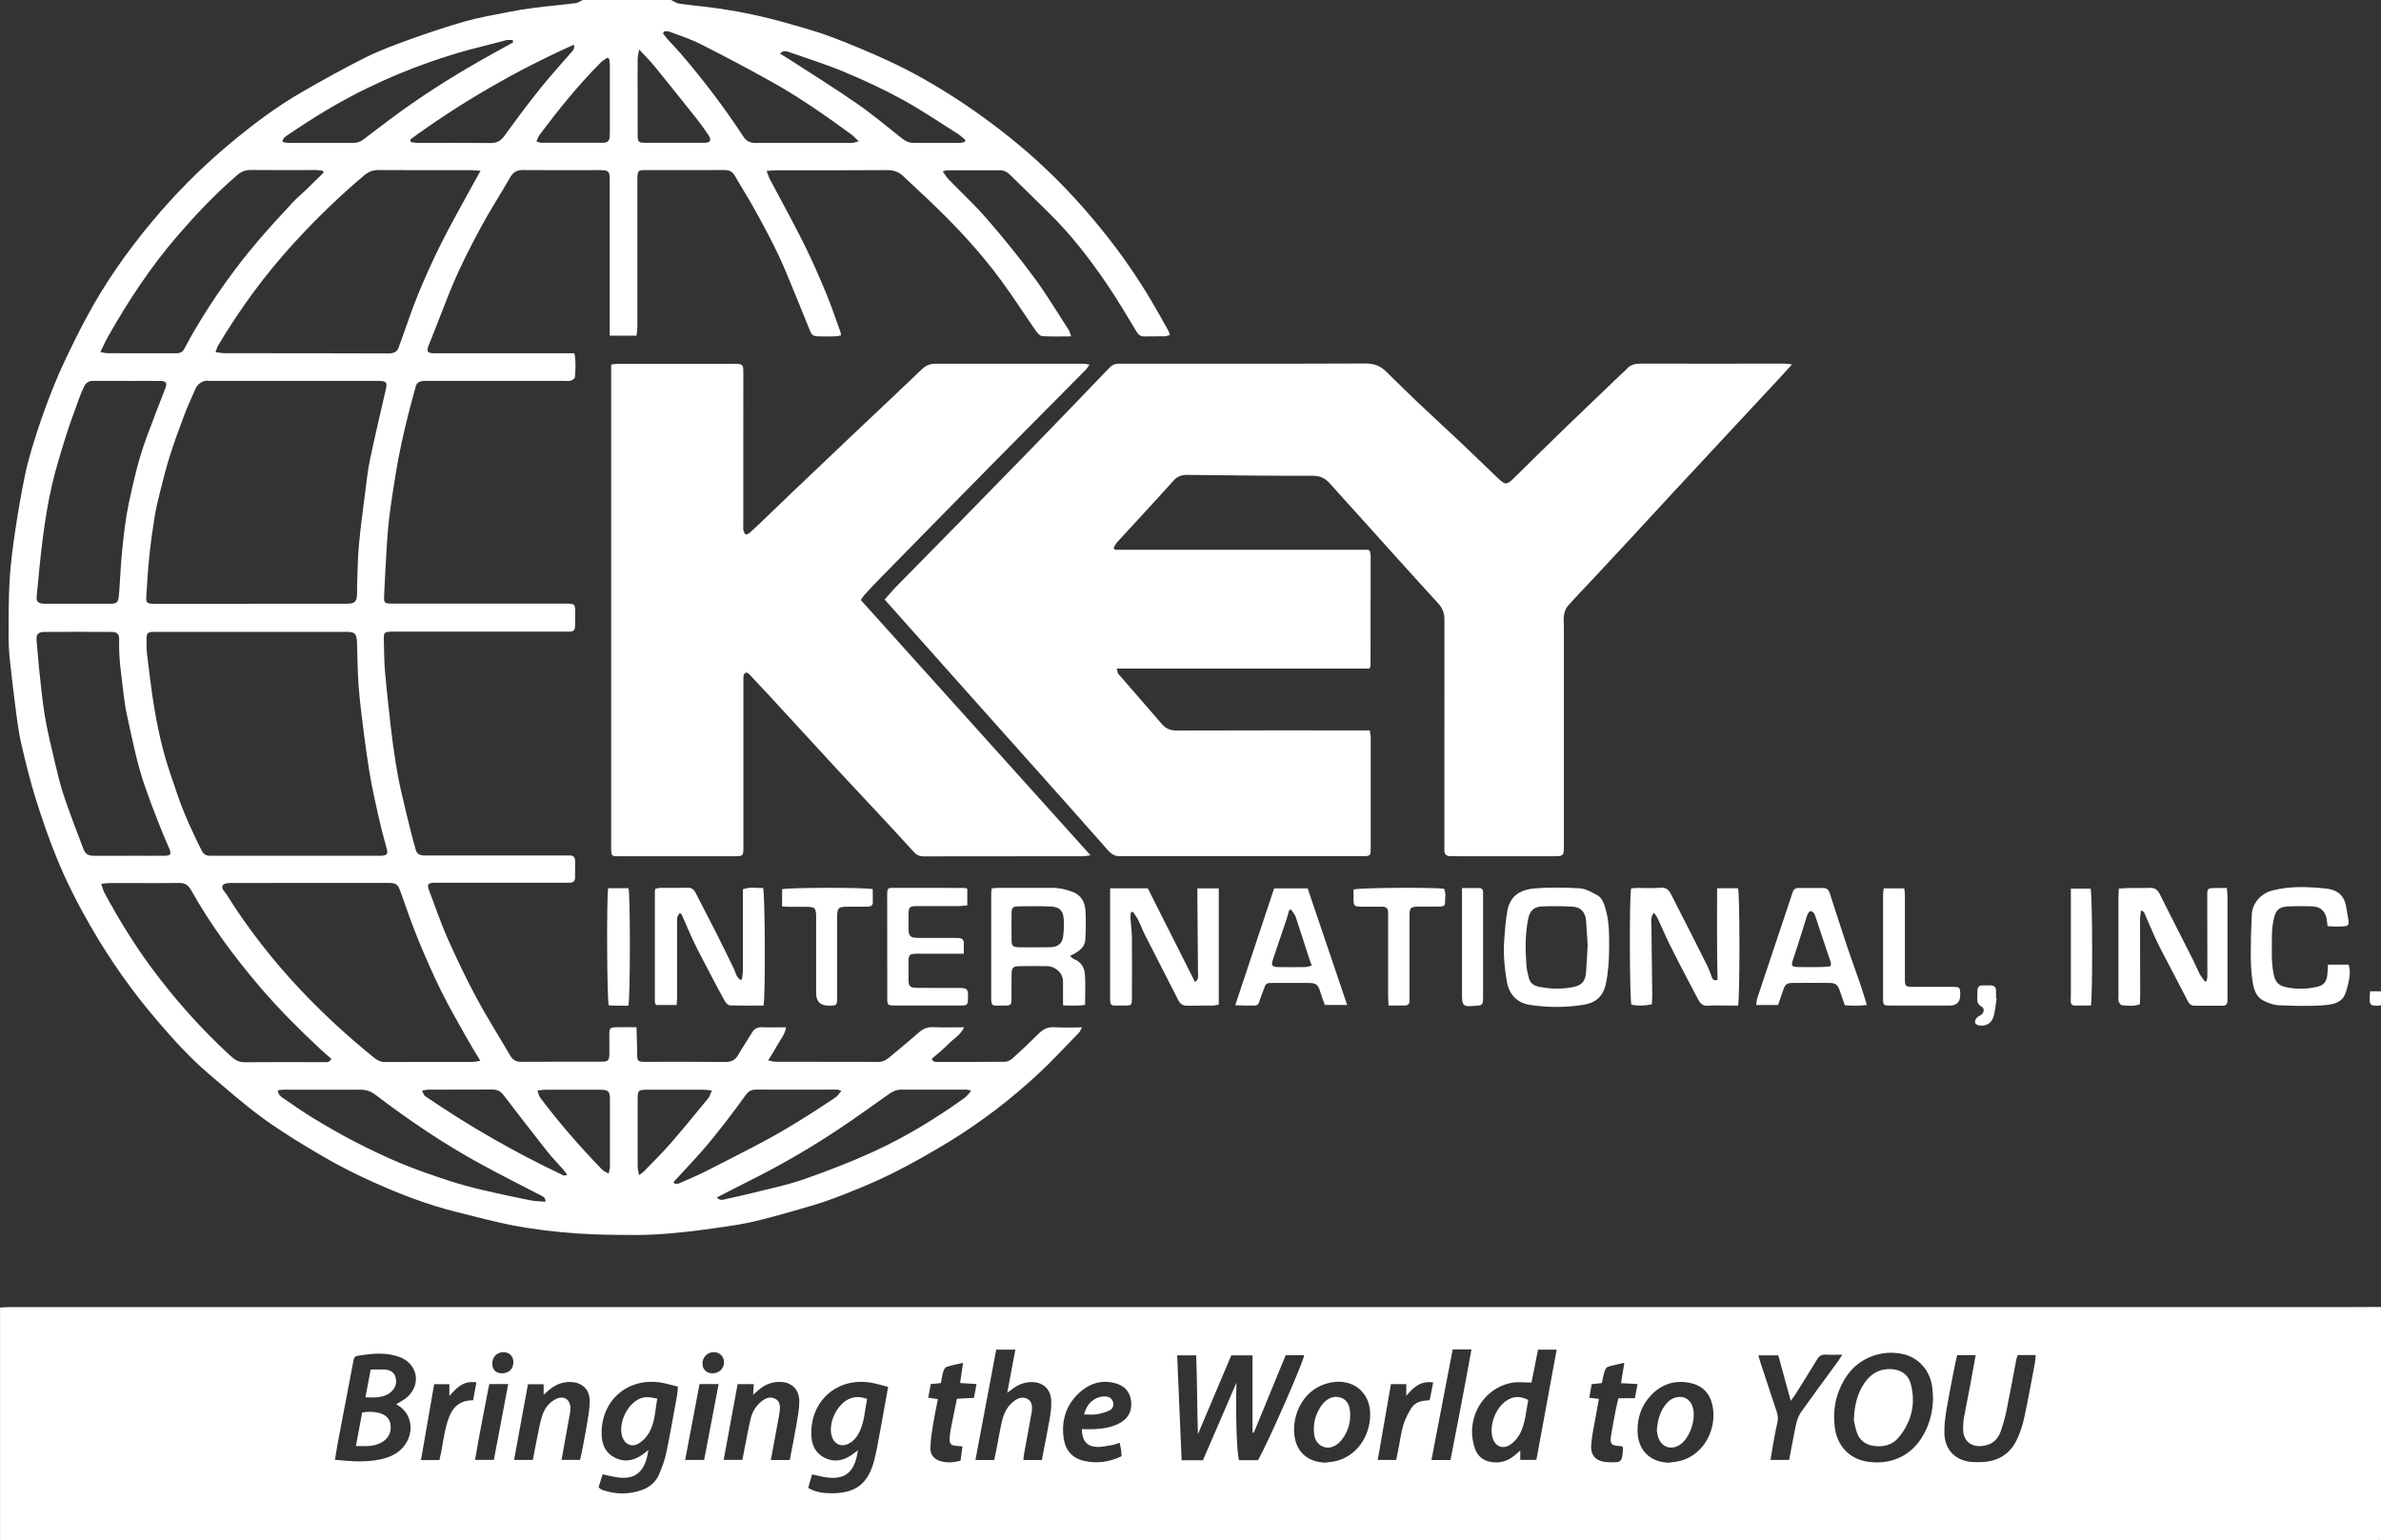 <?xml version="1.0" encoding="UTF-8"?>
<svg id="Layer_2" data-name="Layer 2" xmlns="http://www.w3.org/2000/svg" viewBox="0 0 346.26 223.97">
  <rect x="0" y="0" width="346.26" height="223.97" fill="#333333" stroke="none"/>
  <g id="Layer_1-2" data-name="Layer 1">
    <g>
      <path d="M346.26,223.95c-.45,0-.91.02-1.36.02-114.36,0-228.71,0-343.07,0-.56,0-1.11,0-1.82,0,0-11.34,0-22.52,0-33.81.53-.03.9-.07,1.27-.07,11.34,0,22.67,0,34.01,0,102.07,0,204.14,0,306.21,0,1.59,0,3.18-.01,4.78-.02v33.88ZM186.98,197.07c-1.55,3.76-3.09,7.52-4.64,11.28-.06,0-.12,0-.19-.01v-11.23h-3.09c-1.63,3.86-3.24,7.66-4.85,11.46-.12-3.84-.11-7.65-.25-11.46h-2.77c.22,5.13.43,10.17.65,15.25h3.1c1.61-3.73,3.23-7.47,4.87-11.27-.13,4.66.05,10.25.38,11.26h2.77c1.56-2.8,6.66-14.42,6.7-15.27h-2.69ZM281.12,203.39c-.04-.57-.05-1.14-.13-1.7-.33-2.42-1.97-4.26-4.25-4.77-3.14-.71-6.48.59-8.24,3.28-1.52,2.31-2.04,4.87-1.64,7.59.35,2.44,2.06,4.29,4.44,4.73,3.27.6,6.28-.53,8.1-3.33,1.14-1.76,1.66-3.71,1.72-5.8ZM57.61,204.22c.5-.3.91-.51,1.27-.77,1.39-1,1.96-2.65,1.38-4.09-.53-1.31-1.65-1.94-2.95-2.25-1.57-.39-3.16-.26-4.74-.03-1.03.15-1.04.14-1.23,1.12-.74,3.86-1.48,7.73-2.21,11.59-.15.8-.27,1.61-.42,2.51,2.66.26,5.17.46,7.65-.35.29-.09.56-.22.83-.36,2.93-1.48,3.6-5.65.42-7.37ZM87.05,216.28c.14.13.21.22.31.28.13.08.27.13.41.18,1.86.6,3.73.61,5.58-.05,1.12-.4,2-1.14,2.47-2.22.45-1.03.85-2.11,1.08-3.21.58-2.78,1.06-5.58,1.57-8.37.07-.36.07-.74.12-1.23-.81-.2-1.56-.43-2.34-.57-4.96-.88-8.98,2.65-8.75,7.69.07,1.42.64,2.59,1.96,3.23,1.35.66,2.65.43,3.87-.4.29-.2.56-.42.97-.73-.1.51-.15.84-.24,1.16-.62,2.24-1.9,3.11-4.21,2.82-.71-.09-1.4-.28-2.21-.45-.2.62-.39,1.25-.59,1.87ZM129.16,201.69c-.88-.22-1.63-.45-2.4-.59-4.97-.89-8.98,2.62-8.77,7.67.06,1.42.63,2.59,1.94,3.24,1.34.67,2.65.44,3.87-.38.3-.2.57-.43.97-.73-.07.41-.11.67-.17.92-.58,2.44-1.89,3.36-4.37,3.04-.69-.09-1.37-.28-2.13-.44-.2.69-.39,1.33-.57,1.96,1.05.62,2.09.76,3.16.78,3.71.07,5.57-1.32,6.47-4.89.35-1.39.58-2.81.85-4.23.38-2.04.74-4.09,1.15-6.35ZM284.62,197.09c-.1.44-.19.8-.27,1.17-.44,2.26-.91,4.52-1.29,6.8-.19,1.15-.34,2.33-.29,3.49.09,2.37,1.68,3.91,4.05,4.07.49.03.98.03,1.48,0,2.27-.11,4-1.15,4.98-3.2.5-1.04.87-2.18,1.11-3.32.57-2.62,1.04-5.26,1.54-7.9.07-.35.07-.72.1-1.14h-2.59c-.08.25-.18.46-.22.67-.47,2.45-.91,4.91-1.41,7.35-.22,1.07-.51,2.13-.88,3.15-.32.87-.93,1.59-1.86,1.88-2.15.67-3.66-.42-3.58-2.4.02-.49.02-.99.11-1.47.3-1.67.65-3.34.96-5.01.26-1.36.5-2.72.76-4.16h-2.72ZM222.71,201.06c-1.04,0-1.93-.12-2.76.02-3.36.57-5.83,3.54-5.88,7.08-.01.85.16,1.74.44,2.54.37,1.06,1.2,1.74,2.34,1.92,1.21.19,2.33-.08,3.3-.87.28-.23.56-.47.94-.8v1.36h2.34c.99-5.41,1.97-10.7,2.95-16.03h-2.71c-.33,1.66-.65,3.24-.95,4.79ZM144.88,196.26c-1.01,5.34-2.01,10.67-3.03,16.07h2.74c.13-.62.24-1.17.35-1.72.24-1.23.44-2.46.71-3.68.29-1.33.83-2.52,2.01-3.31.53-.36,1.14-.49,1.73-.19.62.32.72.94.69,1.57-.01.23-.06.45-.1.67-.36,1.97-.72,3.95-1.08,5.92-.04.24-.05.48-.07.74h2.68c.4-2.08.81-4.08,1.16-6.09.14-.82.24-1.66.21-2.48-.05-1.79-1.25-2.84-3.05-2.76-.89.04-1.7.35-2.42.87-.26.19-.52.37-.93.67.41-2.19.79-4.18,1.18-6.26h-2.77ZM192.75,212.71c.56-.08,1.13-.12,1.67-.26,2.8-.75,4.74-3.4,4.84-6.55.11-3.33-2.42-5.47-5.7-4.85-3.91.74-5.67,4.54-5.33,7.6.28,2.54,1.96,3.98,4.52,4.06ZM242.69,212.71c.56-.08,1.13-.12,1.67-.26,3.63-.94,5.44-4.95,4.64-8.23-.41-1.69-1.52-2.77-3.25-3.11-2.31-.46-4.27.25-5.82,1.99-1.26,1.41-1.81,3.11-1.79,5,.03,2.78,1.79,4.54,4.55,4.62ZM81.64,212.31h2.7c.08-.3.15-.52.19-.74.27-1.41.57-2.82.8-4.24.19-1.19.43-2.39.43-3.59,0-1.74-1.19-2.78-2.93-2.76-1.15.01-2.14.44-3,1.18-.24.21-.48.42-.77.68v-1.53h-2.28c-.68,3.71-1.35,7.34-2.02,11.01h2.73c.2-1.04.37-2,.57-2.96.23-1.11.41-2.24.74-3.32.32-1.07.93-2,1.97-2.54,1.18-.62,2.15-.05,2.19,1.28,0,.26-.03.53-.08.79-.39,2.19-.8,4.39-1.22,6.75ZM107.27,201.29c-.69,3.75-1.35,7.37-2.03,11.02h2.72c.12-.64.23-1.19.34-1.75.28-1.41.53-2.82.86-4.22.25-1.05.81-1.96,1.69-2.62.58-.44,1.24-.65,1.91-.29.66.36.71,1.04.64,1.7-.06.6-.19,1.19-.3,1.79-.33,1.78-.66,3.56-1,5.41h2.75c.33-1.73.68-3.43.97-5.13.19-1.11.41-2.24.42-3.37.02-1.85-1.21-2.93-3.06-2.86-1.1.04-2.05.47-2.88,1.19-.23.2-.47.41-.78.69.04-.6.06-1.04.1-1.56h-2.36ZM157.32,207.84c.68,0,1.28.03,1.88,0,1.33-.08,2.64-.28,3.81-.98,1.2-.72,1.66-1.83,1.47-3.19-.18-1.29-.95-2.12-2.19-2.48-1.99-.57-3.77-.05-5.26,1.29-2.01,1.81-2.73,4.15-2.33,6.78.25,1.63,1.21,2.77,2.86,3.17,1.9.46,3.74.22,5.54-.65-.02-.35-.02-.65-.06-.94-.05-.33-.14-.65-.22-1.02-.39.12-.7.27-1.03.32-.78.13-1.57.33-2.35.28-1.41-.09-2.06-.9-2.12-2.59ZM258.62,197.11h-2.9c.13.46.22.83.34,1.18.76,2.3,1.51,4.6,2.28,6.89.2.59.28,1.14.13,1.77-.28,1.14-.46,2.3-.68,3.45-.11.62-.2,1.24-.31,1.92h2.71c.35-1.8.65-3.55,1.03-5.28.14-.61.38-1.23.74-1.74,1.69-2.38,3.43-4.71,5.15-7.07.24-.32.45-.67.81-1.22-.93,0-1.63.04-2.33-.01-.65-.04-1.04.19-1.37.75-1.05,1.75-2.15,3.48-3.24,5.21-.15.23-.33.45-.56.76-.63-2.29-1.21-4.43-1.81-6.62ZM232.52,203.44c-.14.79-.27,1.45-.38,2.11-.26,1.53-.62,3.05-.74,4.59-.13,1.63.81,2.46,2.52,2.51,1.94.06,1.99.02,2.11-2.09,0-.06-.07-.12-.11-.2-.1-.02-.2-.05-.31-.06-1.32-.08-1.51-.28-1.31-1.59.2-1.31.47-2.61.72-3.9.09-.47.21-.93.34-1.47h2.39c.14-.71.26-1.33.4-2.06-.86-.05-1.62-.09-2.41-.13.17-1.03.31-1.91.48-2.96-.92.22-1.69.35-2.43.6-.21.07-.38.43-.46.69-.16.54-.25,1.09-.38,1.66-.5.05-.94.1-1.48.16-.12.66-.23,1.3-.35,1.98.51.06.88.1,1.41.16ZM136.39,203.48c-.26,1.35-.53,2.63-.74,3.93-.17,1.04-.31,2.09-.35,3.14-.03.98.5,1.65,1.44,1.93.96.29,1.92.22,2.95-.05.09-.71.18-1.36.28-2.08-.31-.03-.49-.05-.68-.06-1.07-.08-1.23-.24-1.17-1.32.03-.52.13-1.05.23-1.57.26-1.32.53-2.64.81-3.98.89-.05,1.66-.09,2.48-.13.13-.7.24-1.32.37-2.01-.86-.05-1.59-.1-2.39-.15.15-1,.28-1.88.44-2.93-.89.2-1.66.34-2.39.58-.22.07-.41.41-.49.67-.16.53-.23,1.1-.35,1.69-.49.05-.93.09-1.47.14-.12.65-.25,1.3-.37,1.98.52.08.92.15,1.41.22ZM210.94,212.33c1.04-5.34,2.08-10.68,3.05-16.09h-2.73c-1.03,5.36-2.05,10.68-3.09,16.09h2.77ZM202.28,201.28c-.64,3.67-1.27,7.33-1.92,11.04h2.68c.13-.62.24-1.17.35-1.72.23-1.15.37-2.32.71-3.43.26-.85.69-1.67,1.17-2.42.58-.9,1.58-1.08,2.64-1.11.17-.87.34-1.7.51-2.59-1.79-.28-2.83.67-3.91,1.94v-1.7h-2.24ZM63.9,212.34c.09-.42.19-.79.26-1.16.24-1.26.41-2.54.73-3.78.52-1.98,1.31-3.77,3.91-3.76.16-.87.31-1.7.48-2.6-1.86-.3-2.89.78-3.93,1.99v-1.73h-2.21c-.65,3.72-1.28,7.34-1.92,11.04h2.67ZM71.15,201.28c-.72,3.72-1.44,7.35-2.07,11.03h2.74c.7-3.7,1.39-7.32,2.09-11.03h-2.76ZM101.73,201.28c-.7,3.7-1.38,7.33-2.09,11.04h2.76c.7-3.65,1.39-7.3,2.11-11.04h-2.78ZM105.29,198.06c-.03-.86-.69-1.45-1.57-1.41-.92.04-1.61.81-1.56,1.73.04.83.64,1.36,1.5,1.34.95-.02,1.66-.74,1.63-1.66ZM73.17,196.65c-.94.02-1.59.71-1.58,1.68.01.87.54,1.39,1.42,1.39.98,0,1.65-.65,1.65-1.61,0-.89-.6-1.48-1.49-1.46Z" style="fill: #fff; stroke-width: 0px;"/>
      <path d="M97.58,0c.4.18.78.48,1.19.53,1.95.27,3.91.44,5.86.72,1.68.25,3.36.55,5.02.91,1.74.38,3.46.82,5.17,1.31,2.07.59,4.15,1.17,6.16,1.93,2.72,1.03,5.41,2.16,8.05,3.37,3.51,1.6,6.85,3.52,10.09,5.62,3.59,2.34,7,4.9,10.25,7.7,4.05,3.5,7.7,7.38,11.05,11.55,2.54,3.15,4.85,6.47,6.92,9.94.89,1.49,1.73,3.02,2.58,4.53.09.16.13.34.23.61-.29.07-.52.18-.76.19-.99.02-1.97-.01-2.96.02-.57.02-.86-.24-1.15-.71-1.43-2.36-2.83-4.74-4.38-7.01-2.45-3.6-5.12-7.04-8.22-10.11-1.93-1.92-3.89-3.81-5.83-5.71-.42-.41-.9-.64-1.52-.63-2.5.02-5,0-7.51,0-.18,0-.35.07-.73.15.32.45.53.83.82,1.13,1.87,1.93,3.85,3.76,5.61,5.79,2.38,2.74,4.67,5.56,6.83,8.48,1.82,2.45,3.39,5.09,5.05,7.65.15.23.21.53.37.96-1.5,0-2.86.06-4.21-.04-.35-.03-.73-.49-.97-.84-1.66-2.39-3.23-4.84-4.95-7.19-2.87-3.91-6.15-7.48-9.64-10.85-1.52-1.48-3.09-2.9-4.63-4.37-.67-.64-1.41-.9-2.36-.89-5.35.04-10.69.02-16.04.02-.44,0-.87.06-1.49.1.21.53.32.91.51,1.26,1.63,3.1,3.34,6.16,4.9,9.29,1.19,2.39,2.26,4.86,3.29,7.33.75,1.81,1.36,3.67,2.03,5.51.05.13.05.28.09.53-.33.05-.61.13-.89.14-.72.02-1.44.01-2.16,0-1.08-.01-1.18-.14-1.57-1.1-1.09-2.73-2.21-5.45-3.34-8.17-1.34-3.24-3.01-6.33-4.71-9.4-.88-1.58-1.86-3.11-2.76-4.68-.34-.61-.8-.84-1.48-.84-3.91.01-7.81,0-11.72.01-.81,0-.91.13-.97.92-.02.26-.01.53-.01.8,0,7.01,0,14.02,0,21.03,0,.44-.08.88-.12,1.33h-3.9c0-.47,0-.84,0-1.21,0-6.97,0-13.94,0-20.92,0-1.96,0-1.96-1.95-1.95-3.56,0-7.13.03-10.69-.01-.87,0-1.4.3-1.83,1.05-1.41,2.46-2.96,4.84-4.3,7.33-1.83,3.39-3.55,6.83-4.93,10.43-.85,2.22-1.74,4.42-2.61,6.63-.38.97-.22,1.21.85,1.21,6.33,0,12.66,0,19,0,.41,0,.82,0,1.32,0,.25,1.21.16,2.34.08,3.45-.01.2-.36.45-.61.53-.31.09-.68.03-1.02.03-6.56,0-13.12,0-19.68,0-.3,0-.61-.01-.91.03-.44.06-.79.28-.92.74-.4,1.46-.8,2.92-1.17,4.38-.33,1.32-.64,2.64-.92,3.97-.3,1.41-.58,2.82-.81,4.23-.35,2.13-.68,4.25-.95,6.39-.19,1.5-.29,3.01-.39,4.52-.14,2.3-.26,4.6-.37,6.91-.05,1.14.03,1.22,1.19,1.22,8.34,0,16.68,0,25.02,0,1.58,0,1.59,0,1.58,1.56,0,.61,0,1.21-.03,1.82-.01.45-.26.69-.72.7-.27,0-.53,0-.8,0-8.19,0-16.38,0-24.57,0-.19,0-.38,0-.57,0-1.1.03-1.17.11-1.14,1.17.05,1.51.03,3.03.16,4.54.24,2.78.55,5.56.87,8.34.19,1.65.42,3.3.68,4.94.22,1.38.47,2.76.78,4.12.48,2.14,1.01,4.26,1.54,6.39.19.77.41,1.53.63,2.29.13.45.47.68.92.74.26.03.53.02.79.02,6.64,0,13.27,0,19.91,0,.23,0,.46,0,.68,0,.55-.01.86.21.85.8-.01.8-.01,1.59,0,2.39,0,.53-.26.76-.76.77-.27,0-.53,0-.8,0-6.07,0-12.13,0-18.2,0-.23,0-.46,0-.68,0-.99.04-1.13.26-.77,1.18.88,2.29,1.65,4.62,2.64,6.85,1.32,2.96,2.71,5.89,4.24,8.74,1.53,2.85,3.28,5.59,4.91,8.39.36.62.83.9,1.57.89,3.83-.03,7.66-.01,11.49-.02,1.25,0,1.35-.11,1.35-1.37,0-.87-.02-1.74-.01-2.61,0-.87.13-1.01.97-1.03.94-.02,1.88,0,2.98,0,.03,1.15.08,2.2.09,3.25.02,1.9-.1,1.78,1.81,1.78,3.68,0,7.36-.02,11.03.02.86,0,1.42-.26,1.85-1.01.64-1.11,1.37-2.17,2.03-3.27.35-.59.81-.8,1.5-.77,1.12.05,2.24.01,3.44.01-.16,1.06-.77,1.71-1.18,2.45-.41.75-.88,1.48-1.42,2.37.44.08.75.19,1.06.19,5,.01,10.01,0,15.01.02.63,0,1.09-.28,1.53-.64,1.43-1.19,2.87-2.36,4.25-3.59.63-.56,1.28-.86,2.14-.82,1.43.06,2.87.02,4.51.02-.56,1.18-1.58,1.68-2.3,2.44-.74.78-1.61,1.44-2.4,2.14.17.52.57.45.88.45,3.26,0,6.52.02,9.78-.02.36,0,.79-.24,1.08-.49,1.29-1.17,2.56-2.36,3.79-3.59.65-.65,1.32-1.01,2.3-.94,1.27.09,2.55.02,4.02.02-.23.39-.31.64-.48.8-2.01,2.06-3.96,4.19-6.07,6.13-3.93,3.62-8.17,6.87-12.73,9.66-2.77,1.69-5.6,3.3-8.51,4.74-2.67,1.32-5.45,2.44-8.23,3.5-2.01.77-4.1,1.33-6.16,1.93-1.85.54-3.71,1.04-5.59,1.48-1.44.33-2.9.57-4.36.78-2.32.33-4.65.65-6.98.87-1.88.18-3.78.3-5.67.3-2.99,0-5.99-.02-8.96-.24-2.86-.21-5.73-.55-8.55-1.06-2.93-.54-5.82-1.33-8.71-2.05-4.12-1.02-8.06-2.54-11.92-4.26-2.48-1.11-4.92-2.33-7.27-3.69-3-1.75-5.99-3.55-8.8-5.58-2.78-2.01-5.37-4.31-7.99-6.53-2.75-2.33-5.16-5.01-7.5-7.74-3.65-4.25-6.86-8.82-9.67-13.68-1.84-3.18-3.5-6.44-4.89-9.82-1.18-2.85-2.18-5.78-3.11-8.73-.81-2.59-1.46-5.24-2.08-7.89-.36-1.51-.57-3.05-.77-4.58-.35-2.62-.66-5.25-.94-7.88-.12-1.16-.17-2.34-.17-3.51.01-2.69-.01-5.38.15-8.06.14-2.33.45-4.66.79-6.97.39-2.66.85-5.3,1.38-7.93.34-1.7.82-3.38,1.33-5.04.61-1.98,1.28-3.95,2.01-5.89.69-1.84,1.43-3.66,2.25-5.43,1.08-2.32,2.21-4.63,3.42-6.88,2.67-4.98,5.9-9.58,9.52-13.92,3.31-3.96,6.92-7.62,10.86-10.95,3.47-2.93,7.08-5.68,11.03-7.95,3.01-1.73,6.04-3.42,9.14-4.97,2.02-1.01,4.16-1.8,6.28-2.57,2.7-.97,5.42-1.89,8.18-2.68,2.03-.58,4.13-.93,6.2-1.34,1.26-.25,2.53-.47,3.8-.63,2.03-.26,4.06-.43,6.09-.69.38-.05.73-.31,1.09-.47,4.25,0,8.49,0,12.74,0ZM36.37,87.8c4.66,0,9.33,0,13.99,0,1.26,0,1.54-.28,1.57-1.52.01-.38,0-.76,0-1.14.08-1.97.09-3.94.27-5.9.23-2.56.59-5.11.91-7.66.2-1.57.36-3.16.69-4.71.71-3.4,1.52-6.78,2.29-10.17.25-1.09.14-1.27-.95-1.31-.23,0-.45,0-.68,0-7.96,0-15.92,0-23.89,0-.3,0-.63-.06-.9.04-.33.11-.67.31-.9.57-.25.27-.39.64-.54.99-.5,1.14-1.02,2.27-1.46,3.44-.73,1.94-1.44,3.89-2.07,5.87-.53,1.65-.95,3.34-1.37,5.02-.32,1.28-.64,2.57-.85,3.87-.31,1.9-.57,3.81-.77,5.73-.2,1.95-.32,3.92-.44,5.88-.05.84.13.97.99,1.01.15,0,.3,0,.45,0,4.55,0,9.1,0,13.65,0ZM36.49,91.89h0c-4.47,0-8.95,0-13.42,0-.27,0-.53-.01-.8,0-.78.04-.94.18-.96.94-.01.76-.02,1.52.07,2.27.32,2.59.61,5.18,1.04,7.75.36,2.16.8,4.31,1.36,6.42.56,2.11,1.31,4.18,2.01,6.25.96,2.83,2.21,5.53,3.55,8.2.26.51.63.73,1.17.73.23,0,.45,0,.68,0,7.88,0,15.77,0,23.65,0,.23,0,.46.01.68,0,.78-.07.92-.26.72-1.03-.24-.95-.53-1.89-.76-2.85-.36-1.51-.71-3.01-1.03-4.53-.27-1.26-.53-2.52-.73-3.79-.29-1.83-.56-3.66-.79-5.5-.29-2.29-.59-4.57-.77-6.87-.16-2.11-.17-4.23-.24-6.35-.05-1.42-.28-1.64-1.68-1.64-4.59,0-9.17,0-13.76,0ZM69.9,24.84c-.6-.04-.96-.09-1.32-.09-4.51,0-9.02.01-13.54-.02-.82,0-1.43.24-2.05.75-3.63,3.05-7.02,6.35-10.22,9.84-4.2,4.59-7.87,9.58-11.05,14.93-.15.25-.21.54-.38.96.55.07.98.16,1.41.16,7.93,0,15.85,0,23.78.03.83,0,1.28-.27,1.5-1.03.05-.18.13-.35.2-.53.85-2.34,1.62-4.71,2.56-7.01,1.03-2.51,2.15-4.99,3.36-7.41,1.35-2.7,2.84-5.32,4.28-7.97.43-.79.87-1.57,1.46-2.62ZM69.86,154.29c-.78-1.31-1.44-2.36-2.04-3.44-1.23-2.21-2.51-4.39-3.63-6.66-1.2-2.43-2.3-4.93-3.33-7.44-.93-2.26-1.74-4.58-2.55-6.89-.44-1.26-.62-1.46-1.91-1.46-7.51,0-15.01,0-22.52.01-.5,0-1.21,0-1.45.29-.38.47.26.95.51,1.37,3.16,5.05,6.82,9.72,10.91,14.03,3.31,3.49,6.85,6.74,10.6,9.76.47.37.92.6,1.54.59,4.21-.02,8.42,0,12.63-.01.35,0,.71-.09,1.25-.16ZM18.66,124.45c1.78,0,3.56.02,5.34,0,.79-.01.94-.27.64-1-.28-.7-.62-1.38-.9-2.08-.64-1.61-1.29-3.21-1.89-4.84-.55-1.52-1.1-3.04-1.54-4.6-.51-1.82-.92-3.67-1.32-5.51-.36-1.66-.77-3.32-.96-5.01-.3-2.74-.79-5.47-.7-8.25.03-.98-.24-1.26-1.19-1.26-3.22-.02-6.44-.02-9.66,0-1,0-1.25.38-1.15,1.36.14,1.27.2,2.56.34,3.83.26,2.33.46,4.67.84,6.98.38,2.27.93,4.51,1.46,6.76.4,1.69.8,3.38,1.36,5.03.84,2.5,1.81,4.96,2.73,7.43.35.94.68,1.16,1.7,1.17,1.63,0,3.26,0,4.89,0ZM18.45,55.39h0c-1.63,0-3.26.02-4.89,0-.67-.01-1.08.29-1.34.85-.26.54-.5,1.1-.7,1.66-.66,1.84-1.36,3.68-1.94,5.54-.75,2.41-1.51,4.83-2.07,7.3-.56,2.46-.95,4.97-1.28,7.47-.38,2.84-.61,5.7-.9,8.56-.06.63.18.92.8,1.01.3.04.6.02.91.02,2.69,0,5.38,0,8.07,0,2.07,0,2.1.22,2.26-2.2.14-2.03.23-4.07.45-6.1.22-2.07.46-4.14.88-6.17.7-3.32,1.46-6.63,2.65-9.82.88-2.36,1.78-4.71,2.7-7.06.29-.74.12-1.04-.71-1.05-1.63-.02-3.26,0-4.89,0ZM14.71,128.52c.21.59.3.99.49,1.34,1.99,3.69,4.17,7.26,6.65,10.64,3.48,4.74,7.37,9.11,11.7,13.08.56.51,1.14.91,2,.9,3.86-.04,7.73-.01,11.59-.01.37,0,.77.08,1.05-.49-.47-.41-.99-.83-1.47-1.28-3.1-2.89-6.1-5.87-8.86-9.1-3.79-4.43-7.24-9.1-10.09-14.19-.4-.71-.9-1.01-1.73-1-3.33.04-6.67,0-10,.01-.37,0-.73.06-1.34.11ZM47.06,25.11c-.03-.09-.05-.17-.08-.26-.35-.04-.7-.12-1.05-.12-3.14,0-6.29.03-9.43-.01-.82-.01-1.43.25-2.03.77-3.11,2.67-5.91,5.63-8.59,8.72-3.94,4.56-7.24,9.56-10.2,14.8-.38.67-.68,1.38-1.08,2.19.47.08.75.17,1.04.17,3.33,0,6.67,0,10,.01.56,0,.92-.18,1.18-.68.5-.97,1.04-1.92,1.59-2.86,2.68-4.53,5.71-8.81,9.12-12.81,1.62-1.9,3.31-3.73,5-5.55.64-.69,1.38-1.29,2.06-1.95.83-.8,1.65-1.62,2.47-2.43ZM79.31,174.78c.07-.56-.25-.72-.6-.9-2.91-1.51-5.85-2.99-8.73-4.56-5.39-2.94-10.46-6.36-15.34-10.08-.7-.54-1.42-.78-2.3-.77-3.71.02-7.43,0-11.14,0-.25,0-.49.06-.8.1.05.58.36.86.76,1.12,1.39.92,2.73,1.91,4.15,2.77,2.03,1.23,4.09,2.44,6.2,3.53,2.21,1.14,4.46,2.22,6.75,3.18,2.3.95,4.66,1.76,7.03,2.54,1.57.52,3.18.94,4.8,1.33,2.32.55,4.65,1.04,6.98,1.51.73.15,1.48.15,2.24.22ZM96.56,4.57c-.05.1-.09.2-.14.3.23.28.44.58.68.85.66.73,1.35,1.43,1.99,2.18,3.25,3.8,6.27,7.76,9,11.94.45.69.97.95,1.77.95,4.66-.02,9.32,0,13.98,0,.27,0,.53-.11,1.04-.23-.47-.45-.74-.76-1.06-1-3.69-2.7-7.44-5.33-11.44-7.57-3.46-1.94-6.97-3.79-10.5-5.58-1.47-.74-3.06-1.25-4.61-1.83-.22-.08-.49-.01-.74-.01ZM141.24,158.64c-.36-.11-.47-.17-.58-.17-3.22,0-6.45.01-9.67,0-.68,0-1.22.29-1.76.67-2.47,1.75-4.92,3.52-7.44,5.19-4.07,2.7-8.29,5.14-12.66,7.32-1.61.8-3.2,1.64-4.89,2.5.43.46.83.35,1.22.26,1.33-.31,2.66-.59,3.98-.92,2.48-.63,5.02-1.14,7.43-1.98,3.45-1.2,6.87-2.52,10.19-4.04,4.68-2.15,9.08-4.83,13.26-7.84.31-.23.53-.57.92-1ZM74.61,6.17c-.01-.11-.02-.23-.04-.34-.31,0-.64-.06-.93.01-1.17.28-2.33.63-3.51.91-2.57.61-5.09,1.39-7.59,2.26-3.15,1.1-6.21,2.38-9.2,3.84-4.02,1.95-7.82,4.28-11.51,6.8-.31.21-.72.43-.74.99.29.05.54.14.79.14,3.18,0,6.37-.01,9.55,0,.57,0,1.02-.18,1.45-.52,1.26-.97,2.53-1.93,3.8-2.88,4.24-3.17,8.7-6.02,13.31-8.64,1.53-.87,3.08-1.71,4.63-2.57ZM97.97,171.91c.04.07.08.15.11.22.21,0,.45.07.62-.01,1.31-.57,2.64-1.13,3.92-1.77,2.43-1.22,4.84-2.48,7.26-3.73,4.04-2.08,7.87-4.51,11.64-7.03.31-.21.51-.57.84-.96-.33-.1-.47-.17-.6-.17-3.94,0-7.88.02-11.83,0-.65,0-1.08.25-1.44.73-.43.58-.84,1.16-1.27,1.74-2.2,2.98-4.5,5.89-7.06,8.58-.74.79-1.47,1.59-2.2,2.39ZM59.68,20.27c.02.13.04.27.06.4.35.04.69.11,1.04.12,3.52,0,7.05-.03,10.57.01.95.01,1.51-.35,2.05-1.1,1.66-2.3,3.36-4.57,5.12-6.78,1.44-1.8,3-3.5,4.5-5.24.25-.29.6-.55.44-1.18-8.48,3.8-16.37,8.37-23.79,13.78ZM140.31,20.66c.03-.1.06-.21.08-.31-.37-.3-.72-.65-1.12-.9-2.68-1.69-5.31-3.48-8.09-5-2.75-1.5-5.61-2.82-8.5-4.03-2.61-1.09-5.33-1.93-8-2.87-.38-.13-.79-.23-1.24.25.59.37,1.12.68,1.64,1.02,3.2,2.08,6.45,4.09,9.58,6.27,2.26,1.57,4.38,3.36,6.55,5.07.53.42,1.08.63,1.77.63,2.16-.02,4.32.01,6.48,0,.28,0,.56-.09.84-.14ZM82.5,170.88c-.24-.32-.39-.57-.58-.79-.77-.88-1.61-1.71-2.33-2.63-2.13-2.7-4.23-5.42-6.33-8.16-.42-.55-.89-.85-1.62-.85-3.11.02-6.22,0-9.33.02-.28,0-.55.08-.94.14.19.35.26.66.44.79,6.41,4.38,13.12,8.23,20.15,11.54.1.05.27-.03.53-.07ZM92.94,7.19c-.1.64-.2,1.01-.21,1.4-.02,1.89,0,3.79,0,5.68,0,1.74,0,3.49,0,5.23,0,1.17.09,1.27,1.2,1.27,2.84.01,5.69.01,8.53,0,.28,0,.68-.08.79-.26.1-.17-.03-.58-.18-.8-.55-.82-1.11-1.62-1.72-2.39-2.05-2.58-4.1-5.15-6.18-7.7-.63-.78-1.35-1.48-2.23-2.43ZM88.61,8.56l-.28-.17c-.32.23-.68.42-.95.69-3.27,3.27-6.16,6.86-8.92,10.56-.19.25-.28.57-.45.92.3.09.48.2.65.2,3.03.01,6.06.01,9.08,0,.59,0,.91-.3.93-.9,0-.23.02-.45.02-.68,0-3.22,0-6.43,0-9.65,0-.33-.06-.65-.09-.98ZM103.52,158.59c-.51-.05-.83-.11-1.16-.11-2.76,0-5.52,0-8.28,0-1.25,0-1.35.1-1.35,1.37,0,3.29-.01,6.57,0,9.86,0,.34.11.68.2,1.18.35-.25.54-.36.69-.51,1.31-1.36,2.66-2.68,3.9-4.1,1.88-2.16,3.69-4.38,5.51-6.6.21-.26.29-.64.49-1.1ZM88.52,170.69c.1-.53.18-.78.18-1.03,0-3.29.01-6.57,0-9.86,0-1.08-.26-1.32-1.36-1.32-2.68-.01-5.37,0-8.05,0-.32,0-.65.07-1.13.12.16.43.21.77.39,1.02,2.77,3.69,5.8,7.15,9,10.46.21.22.53.34.98.61Z" style="fill: #fff; stroke-width: 0px;"/>
      <path d="M346.26,146.2c-.19.02-.37.06-.56.06-.98-.02-1.09-.12-1.09-1.11,0-.29.04-.58.07-.99h1.58v2.05Z" style="fill: #fff; stroke-width: 0px;"/>
      <path d="M162.18,79.95h36.82c.13.11.16.14.18.16.02.03.06.06.06.09.03.22.09.45.09.67,0,5.34-.01,10.68-.02,16.02,0,.07-.07.13-.18.34-12.14,0-24.36,0-36.72,0,.11.39.11.64.23.78,2.1,2.43,4.23,4.84,6.32,7.28.59.69,1.26.95,2.17.95,8.91-.03,17.82-.02,26.73-.02.41,0,.82,0,1.35,0,.05.44.13.8.13,1.15,0,5.3,0,10.61,0,15.91,0,1.22-.02,1.23-1.3,1.23-11.37,0-22.75,0-34.12,0-.3,0-.61-.02-.91,0-.78.06-1.34-.24-1.87-.84-3.72-4.23-7.48-8.44-11.24-12.65-3.07-3.44-6.15-6.88-9.22-10.33-3.98-4.46-7.95-8.92-12.03-13.5.58-.64,1.12-1.3,1.72-1.91,3.04-3.11,6.11-6.2,9.15-9.31,3.5-3.57,6.99-7.14,10.48-10.73,3.8-3.91,7.58-7.84,11.35-11.77.37-.39.78-.58,1.3-.58.42,0,.83,0,1.25,0,11.56,0,23.13.02,34.69-.03,1.2,0,2.12.33,2.94,1.13,1.57,1.53,3.13,3.08,4.72,4.59,2.2,2.08,4.43,4.12,6.63,6.2,1.62,1.53,3.22,3.1,4.83,4.64,1.24,1.19,1.4,1.16,2.64-.07,2.48-2.45,4.96-4.89,7.46-7.31,2.64-2.55,5.3-5.08,7.95-7.62.27-.26.57-.5.82-.78.55-.62,1.23-.76,2.04-.76,6.98.02,13.95,0,20.93,0,.28,0,.56.06,1.06.12-.83.91-1.5,1.65-2.19,2.39-2.22,2.38-4.44,4.76-6.65,7.14-2.89,3.1-5.78,6.2-8.66,9.31-2.16,2.33-4.31,4.67-6.47,7.01-1.67,1.8-3.35,3.6-5.03,5.4-1.21,1.3-2.46,2.57-3.63,3.9-.3.34-.45.85-.53,1.31-.09.52-.02,1.06-.02,1.59,0,10.61,0,21.22,0,31.83,0,.08,0,.15,0,.23,0,1.34-.07,1.41-1.42,1.41-4.7,0-9.4,0-14.1,0-.34,0-.68,0-1.02-.01-.55-.01-.85-.27-.84-.84,0-.23,0-.45,0-.68,0-10.95,0-21.9.01-32.85,0-.97-.26-1.69-.94-2.43-3.81-4.15-7.57-8.36-11.34-12.54-1.44-1.6-2.9-3.19-4.33-4.81-.69-.78-1.44-1.17-2.55-1.17-6.06.01-12.13-.05-18.19-.13-.85-.01-1.47.19-2.07.86-2.7,3.02-5.47,5.97-8.2,8.96-.21.23-.33.53-.5.8.06.09.13.17.19.26Z" style="fill: #fff; stroke-width: 0px;"/>
      <path d="M125.2,87.28c11.1,12.33,22.17,24.63,33.39,37.1-.52.07-.8.14-1.08.14-7.73,0-15.47,0-23.2.02-.58,0-1-.18-1.39-.61-1.73-1.9-3.48-3.79-5.23-5.67-1.88-2.02-3.78-4.03-5.66-6.06-3.39-3.67-6.76-7.35-10.15-11.03-.98-1.06-1.96-2.11-2.95-3.15-.1-.1-.24-.16-.34-.22-.5.13-.47.5-.48.83,0,.8,0,1.59,0,2.39,0,7.46,0,14.93,0,22.39,0,.98-.1,1.11-1.11,1.11-5.73.01-11.45.01-17.18,0-.84,0-.9-.07-.94-.9-.02-.45,0-.91,0-1.36,0-22.66,0-45.32,0-67.97v-1.27c.39-.05.64-.11.89-.11,5.54,0,11.07,0,16.61,0,.15,0,.3,0,.45,0,1.22.02,1.27.08,1.27,1.3,0,7.46,0,14.93-.01,22.39,0,.15-.03.31.01.45.08.24.15.57.32.65.15.07.48-.1.65-.26.68-.6,1.33-1.23,1.99-1.86,1.39-1.33,2.78-2.68,4.17-4.01,2.77-2.64,5.54-5.27,8.31-7.9,3.52-3.33,7.05-6.65,10.55-9.99.56-.54,1.16-.78,1.93-.78,7.2.01,14.41,0,21.61,0,.21,0,.43.06.82.12-.24.33-.38.58-.57.77-4.34,4.39-8.7,8.77-13.04,13.16-2.98,3.02-5.95,6.05-8.92,9.07-2.63,2.67-5.25,5.34-7.87,8.02-.79.81-1.57,1.64-2.34,2.48-.2.22-.34.48-.55.77Z" style="fill: #fff; stroke-width: 0px;"/>
      <path d="M111.07,146.24c-1.66,0-3.28.03-4.9-.03-.25,0-.58-.32-.73-.57-.69-1.21-1.33-2.45-1.98-3.69-.84-1.61-1.7-3.2-2.49-4.83-.64-1.32-1.19-2.68-1.79-4.02-.04-.1-.14-.17-.3-.36-.15.25-.34.43-.38.64-.06.33-.03.68-.03,1.02,0,3.56,0,7.12,0,10.68,0,.33-.04.66-.07,1.08h-2.94s-.07-.06-.09-.08c-.02-.03-.06-.06-.07-.09-.03-.11-.07-.22-.07-.33,0-5.34,0-10.68,0-16.02,0-.11.05-.22.09-.4.23-.04.48-.11.73-.12,1.29-.01,2.58.03,3.86-.03.64-.03.99.24,1.25.76,1,1.94,2.01,3.88,3,5.83.88,1.75,1.74,3.51,2.59,5.27.15.3.22.64.38.93.12.23.32.42.48.62.1-.03.19-.05.29-.08.05-.46.14-.93.14-1.39,0-3.52,0-7.04,0-10.56,0-.37,0-.75,0-1.14,1.03-.4,2-.14,2.93-.21.29.85.36,15.62.07,17.12Z" style="fill: #fff; stroke-width: 0px;"/>
      <path d="M249.72,129.18h3.04c.26.96.27,15.93,0,17.06-.4,0-.84,0-1.28,0-1.02,0-2.05-.05-3.07.02-.73.05-1.12-.27-1.43-.86-.59-1.14-1.2-2.26-1.79-3.4-.8-1.54-1.61-3.07-2.37-4.63-.63-1.28-1.18-2.6-1.79-3.89-.11-.23-.29-.43-.52-.76-.53.76-.36,1.42-.35,2.03.03,3.33.08,6.66.12,9.99,0,.44-.04.89-.06,1.3-.89.24-1.96.26-2.97.08-.26-.82-.32-15.65-.04-16.92.3-.02.63-.07.96-.07,1.1,0,2.21.08,3.29-.03.86-.09,1.25.35,1.57.98,1.75,3.42,3.49,6.85,5.21,10.28.29.57.48,1.19.72,1.78.12.31.29.54.82.36-.12-4.38-.06-8.81-.07-13.32Z" style="fill: #fff; stroke-width: 0px;"/>
      <path d="M173.81,142.81c.57-.42.41-.95.41-1.41-.02-3.64-.06-7.27-.09-10.91,0-.4,0-.81,0-1.29h3.11v16.9c-.34.05-.63.14-.92.14-1.21.02-2.43-.01-3.64.02-.65.02-1.05-.25-1.34-.83-1.62-3.2-3.27-6.38-4.89-9.58-.34-.67-.59-1.39-.93-2.06-.21-.42-.5-.8-.76-1.19-.1.02-.19.04-.29.06-.03.26-.09.52-.08.77.06.98.21,1.95.22,2.93.03,2.92.01,5.84,0,8.75,0,1.07-.05,1.14-1.06,1.12-2.3-.04-2.11.43-2.11-2.11,0-4.55,0-9.09,0-13.64,0-.4,0-.81,0-1.29h5.48c2.28,4.52,4.55,9.01,6.86,13.61Z" style="fill: #fff; stroke-width: 0px;"/>
      <path d="M311.36,132.38c-.06.55-.14.97-.14,1.4,0,3.71.01,7.42.02,11.13,0,.37-.04.74-.06,1.15-.9.32-1.76.2-2.61.12-.17-.01-.37-.32-.46-.53-.08-.2-.03-.45-.03-.67,0-4.89,0-9.77,0-14.65,0-.33.04-.66.06-1.11.61-.03,1.16-.07,1.72-.08.91-.01,1.82.03,2.73-.02.76-.04,1.2.28,1.51.93.71,1.46,1.46,2.9,2.19,4.35.89,1.75,1.78,3.49,2.66,5.25.32.64.58,1.31.91,1.94.22.41.53.78.8,1.17.07-.02.15-.05.22-.07.05-.23.13-.47.13-.7,0-3.9-.02-7.8-.02-11.7,0-1.11.04-1.13,1.16-1.15.52,0,1.05,0,1.69,0,.04.46.09.83.09,1.19,0,4.89,0,9.77,0,14.65,0,.19,0,.38,0,.57,0,.45-.21.71-.69.71-1.36,0-2.73,0-4.09,0-.47,0-.75-.22-.97-.64-.91-1.78-1.85-3.54-2.77-5.32-.61-1.17-1.24-2.33-1.8-3.52-.64-1.36-1.21-2.75-1.81-4.12-.02-.05-.12-.08-.44-.26Z" style="fill: #fff; stroke-width: 0px;"/>
      <path d="M155.6,139.03c.26.2.4.38.59.45,1.01.39,1.51,1.23,1.58,2.19.12,1.46.03,2.93.03,4.46-1.07.2-2.06.09-3.2.09,0-1.16-.03-2.21,0-3.26.03-1.03-.44-1.74-1.31-2.2-.29-.15-.64-.25-.97-.25-1.36-.03-2.73-.03-4.09,0-.92.02-1.1.21-1.12,1.18-.02,1.17,0,2.35-.01,3.52-.01.95-.09,1.03-1.06,1.03-2.03,0-1.89.27-1.89-1.88,0-4.81,0-9.62,0-14.43,0-.22.04-.44.06-.72.34-.03.63-.09.92-.09,2.62,0,5.23.02,7.85,0,1.09-.01,2.11.23,3.09.62,1.13.45,1.69,1.43,1.77,2.56.11,1.43.06,2.88,0,4.31-.04.96-.69,1.56-1.47,2.01-.22.13-.45.24-.77.41ZM150.45,137.76h0c.8,0,1.59.02,2.38-.01,1.02-.04,1.65-.55,1.78-1.54.11-.86.14-1.74.08-2.59-.09-1.23-.65-1.74-1.91-1.79-1.55-.06-3.1-.05-4.66-.02-.84.01-1,.2-1.01,1.01-.02,1.29-.02,2.57,0,3.86,0,.88.17,1.04,1.07,1.08.76.03,1.51,0,2.27,0Z" style="fill: #fff; stroke-width: 0px;"/>
      <path d="M234.01,137.65c0,1.81-.1,3.6-.47,5.4-.38,1.86-1.51,2.79-3.19,3.06-2.62.43-5.28.43-7.92.02-1.85-.29-2.99-1.56-3.3-3.41-.32-1.91-.52-3.83-.39-5.76.1-1.47.2-2.95.45-4.4.36-2.08,1.62-3.18,4.1-3.37,2.14-.17,4.32-.13,6.47,0,.85.05,1.7.56,2.49.98.66.35.94,1.03,1.16,1.74.52,1.65.61,3.34.6,5.04,0,.23,0,.45,0,.68ZM230.89,137.52c-.08-1.2-.14-2.44-.24-3.69-.1-1.16-.79-1.92-1.95-1.98-1.47-.08-2.95-.08-4.42-.03-1.17.04-1.79.6-2.03,1.75-.47,2.28-.44,4.59-.26,6.9.05.6.2,1.19.35,1.77.19.74.71,1.11,1.44,1.26,1.65.33,3.29.38,4.94.06,1.28-.25,1.83-.81,1.93-2.13.1-1.28.16-2.57.23-3.91Z" style="fill: #fff; stroke-width: 0px;"/>
      <path d="M258.58,146.16h-3.18c.07-.43.07-.77.18-1.07,1.12-3.4,2.26-6.8,3.4-10.19.56-1.68,1.15-3.36,1.68-5.05.15-.48.41-.71.88-.71,1.21,0,2.42,0,3.64,0,.56,0,.79.37.94.83.84,2.58,1.66,5.17,2.52,7.74.62,1.86,1.31,3.69,1.94,5.54.31.91.58,1.85.91,2.9-1.16.17-2.16.1-3.2.05-.26-.76-.52-1.47-.76-2.18-.26-.78-.58-1.06-1.4-1.07-1.82-.02-3.64-.02-5.46,0-.87.01-1.08.23-1.36,1.08-.22.68-.46,1.35-.73,2.13ZM266.22,140.53c.02-.3.07-.42.04-.52-.55-1.65-1.11-3.29-1.66-4.94-.24-.72-.45-1.44-.73-2.14-.08-.2-.38-.44-.57-.43-.17,0-.38.32-.46.53-.23.63-.4,1.29-.61,1.94-.49,1.55-.97,3.09-1.49,4.63-.28.82-.2,1.01.7,1.03,1.17.03,2.35.02,3.53,0,.4,0,.81-.07,1.28-.11Z" style="fill: #fff; stroke-width: 0px;"/>
      <path d="M179.64,146.18c1.93-5.81,3.78-11.35,5.65-16.98h4.88c1.89,5.57,3.79,11.2,5.74,16.95h-3.24c-.21-.58-.45-1.17-.63-1.78-.33-1.18-.61-1.42-1.82-1.42-1.71,0-3.41-.02-5.12,0-.99,0-1.02.05-1.35,1.02-.13.39-.32.77-.44,1.17-.34,1.11-.34,1.12-1.45,1.11-.67,0-1.34-.04-2.23-.06ZM190.77,140.42c-.18-.49-.31-.8-.41-1.12-.64-1.97-1.26-3.95-1.92-5.92-.13-.39-.44-.73-.67-1.09-.09.01-.19.03-.28.04-.14.48-.26.97-.42,1.44-.65,1.93-1.32,3.86-1.96,5.8-.27.82-.12,1.05.73,1.07,1.33.03,2.65.02,3.98,0,.28,0,.56-.12.96-.22Z" style="fill: #fff; stroke-width: 0px;"/>
      <path d="M338.49,134.68c-.06-.46-.08-.79-.15-1.12-.23-1.1-.92-1.71-2.06-1.75-1.13-.04-2.26-.04-3.39,0-1.43.05-1.95.49-2.23,1.88-.15.73-.27,1.49-.26,2.24.01,1.96-.15,3.93.28,5.88.23,1.04.75,1.55,1.77,1.76,1.51.31,3,.28,4.49-.05.96-.21,1.42-.74,1.51-1.72.05-.48.07-.96.1-1.51h3c.33,1.01.12,1.98-.1,2.92-.46,1.97-.84,2.82-3.72,3-2.11.13-4.23.08-6.35-.02-.76-.03-1.56-.33-2.25-.69-1.16-.61-1.41-1.84-1.58-2.99-.18-1.23-.23-2.49-.23-3.74,0-1.93.05-3.86.15-5.78.08-1.71,1.41-3.07,2.92-3.47,2.6-.68,5.2-.57,7.79-.31,1.67.17,2.81.91,3.06,2.95.07.56.22,1.12.29,1.68.09.66-.04.82-.71.88-.49.04-.98.02-1.48.02-.26,0-.52-.03-.87-.06Z" style="fill: #fff; stroke-width: 0px;"/>
      <path d="M140.18,138.7c-.85,0-1.53,0-2.2,0-1.55,0-3.11-.01-4.66,0-1.06.01-1.18.14-1.2,1.17-.01.83,0,1.67,0,2.5.01,1.07.18,1.28,1.24,1.29,1.97.03,3.94.01,5.91.01,1.44,0,1.53.09,1.5,1.53-.02.93-.1,1.03-1.06,1.03-3.22,0-6.44,0-9.66,0-.93,0-1.01-.09-1.02-1.07-.01-5.03-.01-10.07-.01-15.1,0-.81.08-.94.78-.94,3.48-.01,6.97,0,10.45.01.11,0,.21.06.42.12v2.42c-.39.03-.78.09-1.18.1-2.01,0-4.01,0-6.02,0-1.25,0-1.34.11-1.35,1.37,0,.61-.01,1.21,0,1.82.01,1.22.22,1.43,1.48,1.44,1.7,0,3.41,0,5.11,0,.26,0,.53,0,.79.02.38.04.65.24.66.64.02.48,0,.97,0,1.63Z" style="fill: #fff; stroke-width: 0px;"/>
      <path d="M196.83,129.36c.98-.28,11.86-.33,13.18-.1.31.66.14,1.39.13,2.09,0,.44-.41.49-.76.49-.98.01-1.97.01-2.95.01-1.31,0-1.45.1-1.45,1.41-.01,3.82,0,7.64,0,11.46,0,.26,0,.53,0,.79.02.47-.22.71-.68.72-.75.01-1.5,0-2.37,0-.02-.5-.05-.9-.06-1.3,0-3.82,0-7.64,0-11.46,0-.26,0-.53,0-.79-.01-.55-.28-.83-.85-.82-.98.01-1.97.01-2.95,0-1.16-.01-1.22-.08-1.23-1.21,0-.41,0-.83,0-1.28Z" style="fill: #fff; stroke-width: 0px;"/>
      <path d="M113.74,131.8v-2.48c.83-.25,11.98-.29,13.17-.01,0,.62.04,1.29.02,1.95-.01.5-.4.59-.8.6-.91,0-1.82,0-2.73,0-1.53,0-1.66.13-1.66,1.7,0,3.82,0,7.65,0,11.47,0,1.18-.03,1.21-1.2,1.22q-1.85.01-1.85-1.79c0-3.63,0-7.27,0-10.9,0-.15,0-.3,0-.45-.04-1.01-.21-1.2-1.2-1.23-.87-.03-1.74,0-2.61,0-.33,0-.66-.03-1.13-.05Z" style="fill: #fff; stroke-width: 0px;"/>
      <path d="M273.95,129.2h2.99c.03.36.08.64.08.93,0,4.05,0,8.1,0,12.16,0,1.15.06,1.22,1.21,1.23,1.89,0,3.79,0,5.68,0,1.12,0,1.15.05,1.16,1.14q.01,1.58-1.55,1.58c-2.88,0-5.76,0-8.64,0-.97,0-1.03-.05-1.03-1.03,0-5,0-10,0-15,0-.3.05-.59.09-1.01Z" style="fill: #fff; stroke-width: 0px;"/>
      <path d="M88.44,129.17h2.96c.27.94.27,16.08-.02,17.08-.64,0-1.31,0-1.99,0-.3,0-.59-.03-.87-.05-.25-.82-.32-15.44-.08-17.03Z" style="fill: #fff; stroke-width: 0px;"/>
      <path d="M212.63,129.15c.94,0,1.72-.01,2.5,0,.36,0,.54.23.55.59,0,.23,0,.45,0,.68,0,4.84,0,9.67,0,14.51,0,.23,0,.45-.02.68-.03.4-.25.61-.66.63-.04,0-.08,0-.11,0-2.24.22-2.28.18-2.28-2.04,0-4.57,0-9.14,0-13.72,0-.37,0-.75,0-1.33Z" style="fill: #fff; stroke-width: 0px;"/>
      <path d="M304.09,146.23c-.83,0-1.61.01-2.4,0-.36,0-.55-.23-.55-.59,0-.42.02-.83.02-1.25,0-4.61,0-9.22,0-13.83,0-.41,0-.81,0-1.33h2.87c.26.82.32,15.43.04,17Z" style="fill: #fff; stroke-width: 0px;"/>
      <path d="M290.37,145.21c-.12.78-.21,1.56-.37,2.33-.26,1.19-1.02,1.74-2.2,1.59-.21-.03-.52-.21-.57-.39-.06-.2.06-.52.21-.7.19-.22.52-.31.74-.51.4-.37.42-.9-.02-1.14-.58-.32-.64-.77-.61-1.32.02-.38,0-.76.03-1.13.03-.39.26-.62.66-.63.41-.01.83,0,1.25,0,.57,0,.81.31.79.86-.01.34,0,.68,0,1.02.03,0,.07.01.1.02Z" style="fill: #fff; stroke-width: 0px;"/>
      <path d="M269.6,206.55c.08-2.19.5-3.9,1.53-5.41.96-1.41,2.28-2.16,4.04-2.02,1.41.12,2.38.86,2.72,2.19.73,2.81.11,5.41-1.7,7.65-.98,1.22-2.38,1.56-3.9,1.28-1.07-.2-1.87-.84-2.24-1.88-.25-.7-.36-1.45-.45-1.82Z" style="fill: #fff; stroke-width: 0px;"/>
      <path d="M51.76,210.29c.32-1.72.61-3.27.91-4.87.82-.15,1.6-.14,2.37.04.91.22,1.61.71,1.75,1.7.14,1.01-.19,1.87-1.06,2.46-.75.5-1.59.68-2.48.68-.44,0-.89,0-1.49,0Z" style="fill: #fff; stroke-width: 0px;"/>
      <path d="M53.91,199.17c.76,0,1.44-.04,2.11.01.68.05,1.27.35,1.48,1.04.22.72.11,1.42-.43,2.01-.6.65-1.39.9-2.23.98-.52.05-1.04,0-1.7,0,.27-1.42.51-2.7.77-4.05Z" style="fill: #fff; stroke-width: 0px;"/>
      <path d="M95.58,203.4c-.32,1.75-.31,3.51-1.23,5.03-.36.59-.89,1.15-1.47,1.5-1.01.61-2.04.1-2.4-1.02-.6-1.91.73-4.75,2.58-5.51.67-.27,1.25-.29,2.52,0Z" style="fill: #fff; stroke-width: 0px;"/>
      <path d="M126.1,203.44c-.33,1.61-.37,3.24-1.08,4.73-.35.73-.82,1.36-1.55,1.75-1.09.58-2.14.14-2.5-1.03-.59-1.92.76-4.76,2.62-5.49.76-.3,1.54-.32,2.52.05Z" style="fill: #fff; stroke-width: 0px;"/>
      <path d="M222.25,203.59c-.33,1.62-.4,3.33-1.18,4.86-.31.61-.81,1.2-1.37,1.6-1.15.82-2.34.3-2.67-1.07-.43-1.79.46-4.16,1.96-5.22,1.02-.72,1.99-.79,3.26-.17Z" style="fill: #fff; stroke-width: 0px;"/>
      <path d="M196.35,205.88c0,1.05-.29,2.03-.82,2.92-.27.45-.61.88-1.02,1.2-1.4,1.1-3.16.38-3.39-1.38-.2-1.48.15-2.87.98-4.11.77-1.15,1.88-1.61,2.9-1.25.94.33,1.38,1.18,1.35,2.62Z" style="fill: #fff; stroke-width: 0px;"/>
      <path d="M240.95,208.01c.1-1.36.4-2.51,1.11-3.53.39-.57.88-1.02,1.57-1.23,1.11-.32,2.05.13,2.47,1.19.65,1.66-.25,4.59-1.73,5.62-1.3.91-2.77.43-3.24-1.08-.11-.35-.14-.73-.19-.98Z" style="fill: #fff; stroke-width: 0px;"/>
      <path d="M157.65,205.71c.33-1.26.99-2.11,2.14-2.5.34-.12.74-.14,1.1-.11.48.05.85.33.98.81.14.54-.08,1.02-.56,1.23-.57.26-1.2.44-1.81.54-.57.09-1.17.02-1.85.02Z" style="fill: #fff; stroke-width: 0px;"/>
    </g>
  </g>
</svg>